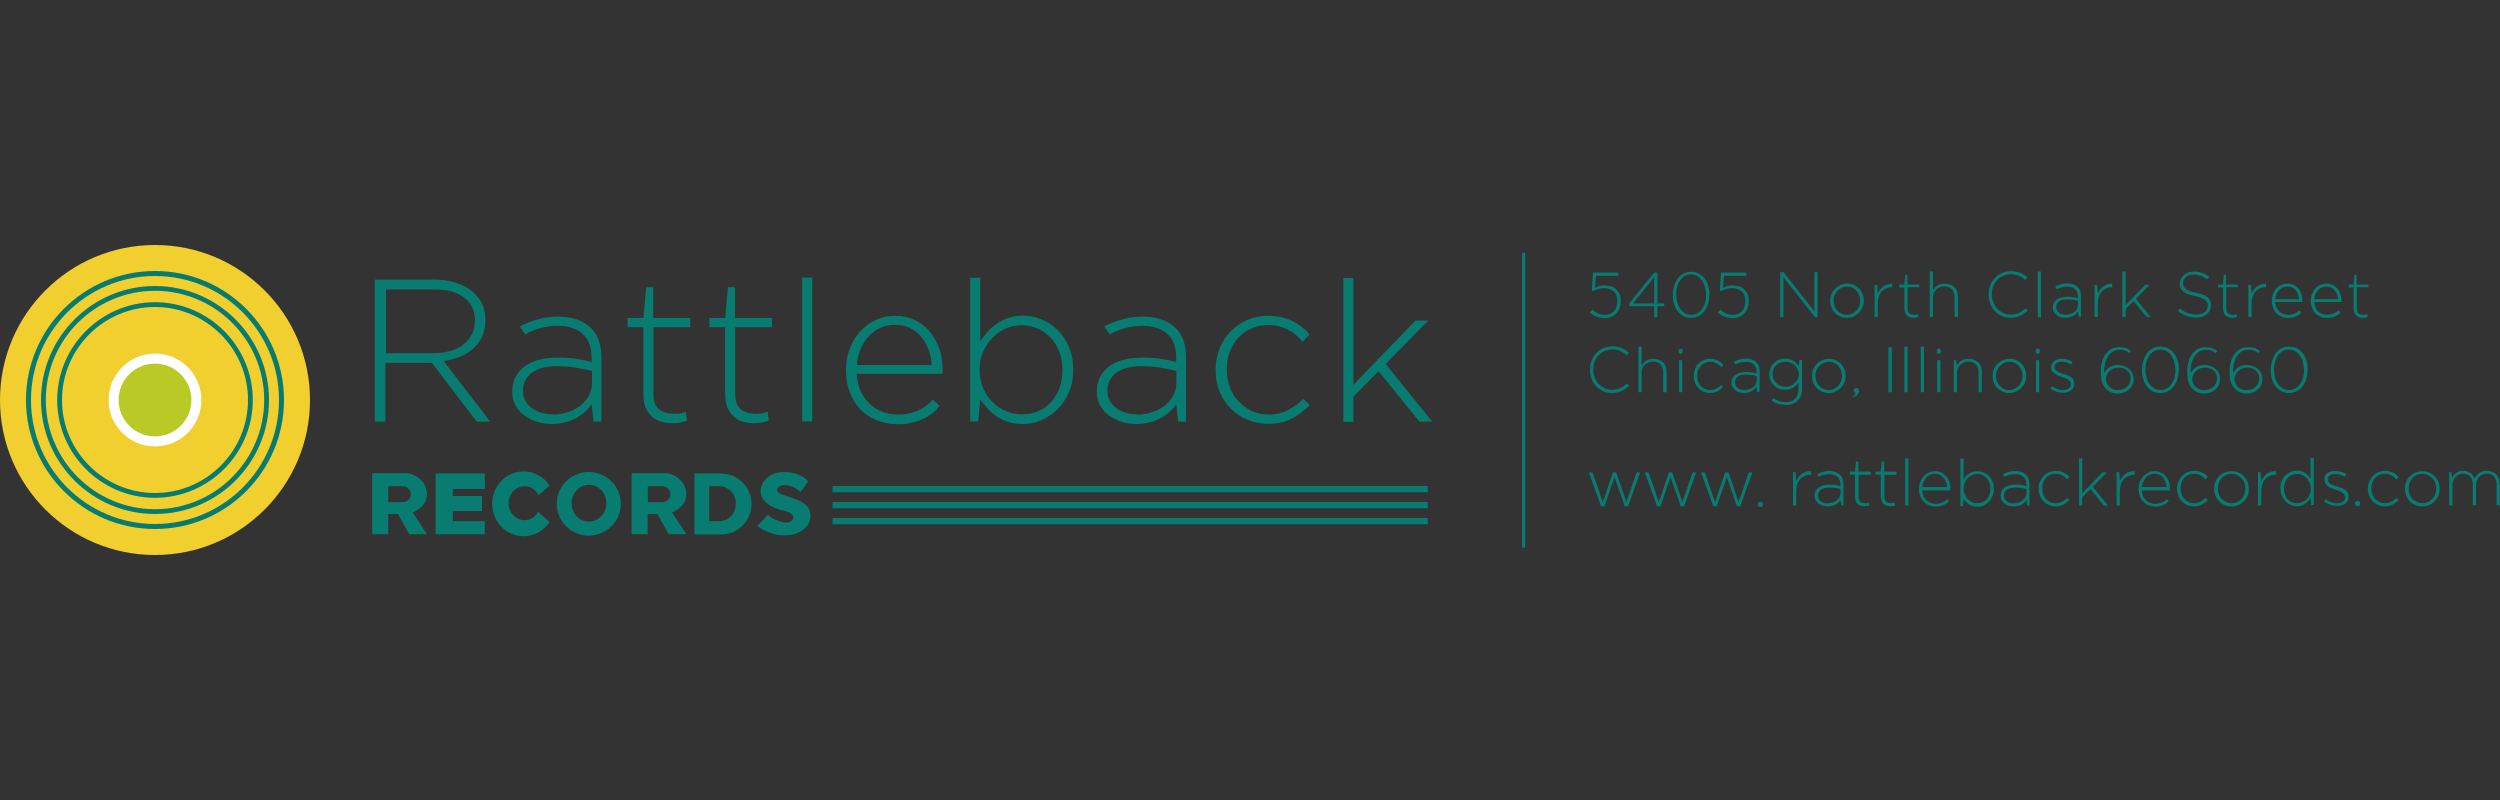 <?xml version="1.0" encoding="UTF-8"?>
<svg id="Layer_2" xmlns="http://www.w3.org/2000/svg" version="1.1" viewBox="0 0 125 40">
  <rect x="0" y="0" width="125" height="40" fill="#333333" stroke="none"/>
  <!-- Generator: Adobe Illustrator 29.0.1, SVG Export Plug-In . SVG Version: 2.1.0 Build 192)  -->
  <defs>
    <style>
      .st0 {
        fill: #fff;
      }

      .st1 {
        fill: none;
      }

      .st2 {
        fill: #077b70;
      }

      .st3 {
        fill: #097c72;
      }

      .st4 {
        fill: #b9c926;
      }

      .st5 {
        fill: #f1cf2e;
      }
    </style>
  </defs>
  <rect class="st1" width="125" height="40"/>
  <g>
    <circle class="st5" cx="7.75" cy="20" r="7.75"/>
    <path class="st2" d="M7.75,26.45c-3.56,0-6.45-2.89-6.45-6.45s2.89-6.45,6.45-6.45,6.45,2.89,6.45,6.45-2.89,6.45-6.45,6.45ZM7.75,13.8c-3.42,0-6.2,2.78-6.2,6.2s2.78,6.2,6.2,6.2,6.2-2.78,6.2-6.2-2.78-6.2-6.2-6.2Z"/>
    <path class="st2" d="M7.75,25.7c-3.14,0-5.7-2.56-5.7-5.7s2.56-5.7,5.7-5.7,5.7,2.56,5.7,5.7-2.56,5.7-5.7,5.7ZM7.75,14.54c-3.01,0-5.46,2.45-5.46,5.46s2.45,5.46,5.46,5.46,5.46-2.45,5.46-5.46-2.45-5.46-5.46-5.46Z"/>
    <path class="st2" d="M7.75,24.89c-2.7,0-4.89-2.2-4.89-4.89s2.2-4.89,4.89-4.89,4.89,2.2,4.89,4.89-2.2,4.89-4.89,4.89ZM7.75,15.35c-2.56,0-4.65,2.09-4.65,4.65s2.09,4.65,4.65,4.65,4.65-2.09,4.65-4.65-2.09-4.65-4.65-4.65Z"/>
    <circle class="st0" cx="7.75" cy="20" r="2.32"/>
    <circle class="st4" cx="7.75" cy="20" r="1.82"/>
    <rect class="st3" x="41.63" y="24.3" width="29.76" height=".31"/>
    <rect class="st3" x="41.63" y="25.1" width="29.76" height=".31"/>
    <rect class="st3" x="41.63" y="25.9" width="29.76" height=".31"/>
    <path class="st3" d="M21.35,24.72c0-.64-.6-1.06-1.06-1.06h-1.68v3.05h.8v-1.01h.49l.56,1.01h.89l-.72-1.09s.72-.26.72-.9ZM20.14,25.11h-.73v-.8h.73c.22,0,.4.18.4.4s-.18.4-.4.4Z"/>
    <path class="st3" d="M34.32,24.72c0-.64-.6-1.06-1.06-1.06h-1.68v3.05h.8v-1.01h.49l.56,1.01h.89l-.72-1.09s.72-.26.72-.9ZM33.12,25.11h-.73v-.8h.73c.22,0,.4.18.4.4s-.18.4-.4.4Z"/>
    <polygon class="st3" points="24.24 24.45 24.24 23.67 21.78 23.67 21.78 26.71 24.24 26.71 24.24 26.06 22.64 26.06 22.64 25.55 24.1 25.55 24.1 24.8 22.64 24.8 22.64 24.45 24.24 24.45"/>
    <path class="st3" d="M26.92,25.58c-.14.26-.4.43-.69.43-.44,0-.8-.38-.8-.85s.36-.85.8-.85c.3,0,.57.18.7.45l.55-.48c-.28-.43-.76-.71-1.3-.71-.87,0-1.57.72-1.57,1.62s.7,1.62,1.57,1.62c.54,0,1.02-.28,1.3-.71l-.56-.5Z"/>
    <path class="st3" d="M29.44,23.6c-.89,0-1.6.71-1.6,1.59s.72,1.59,1.6,1.59,1.6-.71,1.6-1.59-.72-1.59-1.6-1.59ZM29.45,26.08c-.48,0-.87-.41-.87-.92s.39-.92.87-.92.87.41.87.92-.39.92-.87.92Z"/>
    <path class="st3" d="M36.06,23.67h-1.34v3.05h1.34c.84,0,1.52-.68,1.52-1.52s-.68-1.52-1.52-1.52ZM36.79,25.22c0,.46-.37.84-.84.84h-.49v-1.75h.49c.46,0,.84.37.84.84v.07Z"/>
    <path class="st3" d="M40.02,24.61l.39-.54s-.35-.47-1.21-.47c-.74,0-1.18.5-1.17.97s.47.82,1.2.98.42.65,0,.57c-.4-.08-.59-.16-.84-.38l-.52.56s.57.47,1.35.47c.64,0,1.36-.33,1.3-1.07-.07-.87-1.66-.82-1.66-1.19,0-.31.63-.4,1.17.09Z"/>
    <rect class="st3" x="76.1" y="12.64" width=".16" height="14.74"/>
    <g>
      <path class="st3" d="M90.56,23.74h-.08c-.1,0-.19.03-.27.07-.08.04-.15.09-.21.16-.06.07-.11.15-.14.26-.03.1-.05.22-.05.35v.69h-.16v-1.66h.13l.03.45c.07-.16.17-.29.29-.37.12-.09.25-.13.38-.13h.08v.18Z"/>
      <path class="st3" d="M92.06,25.28l-.03-.28s-.06.08-.1.12-.09.07-.14.1c-.05.03-.11.05-.18.07-.07.02-.14.03-.22.03s-.16-.01-.24-.03c-.08-.02-.15-.06-.21-.1s-.11-.1-.15-.17c-.04-.07-.06-.14-.06-.23h0c0-.1.02-.17.05-.24.04-.07.09-.13.15-.17s.14-.08.23-.11c.09-.02.19-.04.3-.04.12,0,.22,0,.31.02.09.01.17.03.25.05v-.07c0-.17-.05-.3-.15-.39s-.23-.13-.41-.13c-.09,0-.18.01-.27.03-.09.02-.17.06-.25.1l-.09-.13c.1-.05.2-.09.3-.12s.21-.04.32-.04c.21,0,.39.06.51.17.13.11.19.28.19.5v1.05h-.13ZM91.39,25.16c.09,0,.17-.01.25-.04.08-.03.15-.06.2-.11.06-.05.1-.1.14-.16.03-.06.05-.13.05-.21v-.19c-.07-.02-.15-.03-.25-.05-.1-.02-.2-.02-.33-.02-.18,0-.32.04-.41.11-.1.07-.14.17-.14.29h0c0,.07.01.12.04.17.03.05.06.09.11.12.05.03.1.06.16.08.06.02.12.03.19.03Z"/>
      <path class="st3" d="M93.54,23.74h-.61v1.09c0,.12.03.21.09.26s.14.07.24.07c.06,0,.1,0,.13-.01.03,0,.05-.02.06-.02l.02.14s-.07.02-.11.03c-.04,0-.08.01-.13.01-.07,0-.13,0-.19-.03-.06-.02-.11-.05-.15-.08-.04-.04-.08-.09-.1-.15-.02-.06-.04-.13-.04-.21v-1.11h-.26v-.15h.26l.05-.5h.12v.5h.61v.15Z"/>
      <path class="st3" d="M94.83,23.74h-.61v1.09c0,.12.03.21.09.26s.14.07.24.07c.06,0,.1,0,.13-.01.03,0,.05-.02.06-.02l.02.14s-.07.02-.11.03c-.04,0-.08.01-.13.01-.07,0-.13,0-.19-.03-.06-.02-.11-.05-.15-.08-.04-.04-.08-.09-.1-.15-.02-.06-.04-.13-.04-.21v-1.11h-.26v-.15h.26l.05-.5h.12v.5h.61v.15Z"/>
      <path class="st3" d="M95.42,22.92v2.35h-.16v-2.35h.16Z"/>
      <path class="st3" d="M97.44,25.08c-.08.08-.18.14-.3.19-.12.04-.23.06-.35.06-.13,0-.25-.03-.35-.07-.1-.04-.19-.11-.26-.18-.07-.08-.13-.17-.17-.28-.04-.11-.06-.23-.06-.35h0c0-.13.02-.25.06-.35.04-.11.1-.2.17-.28.07-.08.16-.14.25-.19s.2-.07.32-.07.23.02.32.07.18.11.24.19c.07.08.12.17.16.28.04.11.05.22.05.34v.08h-1.41c.01.2.08.36.2.48.12.12.28.19.48.19.1,0,.2-.02.29-.05.09-.04.18-.09.25-.16l.02-.02h0s.11.09.11.09c0,0,0,.01-.02.02,0,0-.02.02-.03.03ZM97.35,24.35c0-.09-.02-.17-.05-.25s-.07-.15-.12-.21c-.05-.06-.11-.11-.18-.15-.07-.04-.16-.05-.26-.05-.08,0-.16.02-.24.05-.07.03-.14.08-.19.14-.05.06-.1.13-.13.21-.04.08-.06.17-.06.26h1.23Z"/>
      <path class="st3" d="M98.02,25.28v-2.35h.16v1.04c.04-.06.08-.11.12-.16s.1-.1.15-.13c.06-.04.12-.07.19-.09.07-.02.15-.03.23-.03.1,0,.2.02.3.06s.19.1.26.17c.08.08.14.17.19.28.05.11.07.23.07.37h0c0,.14-.02.27-.07.38-.05.11-.11.2-.19.28-.08.08-.17.13-.26.18s-.2.06-.3.06c-.08,0-.16-.01-.23-.03-.07-.02-.13-.05-.19-.09s-.11-.08-.15-.13c-.05-.05-.09-.1-.12-.15l-.03.36h-.13ZM98.86,25.16c.09,0,.18-.02.26-.05.08-.03.15-.08.21-.14.06-.06.11-.14.14-.23.03-.09.05-.19.05-.3h0c0-.12-.02-.22-.05-.31-.04-.09-.08-.17-.14-.23-.06-.06-.13-.11-.21-.15-.08-.03-.17-.05-.25-.05s-.17.02-.26.05-.16.09-.22.15-.12.14-.15.23-.06.19-.06.3h0c0,.11.02.21.06.3s.09.17.15.23.14.11.22.15c.08.04.17.05.26.05Z"/>
      <path class="st3" d="M101.36,25.28l-.03-.28s-.06.08-.1.12-.09.07-.14.1c-.05.03-.11.05-.18.07-.07.02-.14.03-.22.03s-.16-.01-.24-.03c-.08-.02-.15-.06-.21-.1s-.11-.1-.15-.17c-.04-.07-.06-.14-.06-.23h0c0-.1.02-.17.05-.24.04-.07.09-.13.15-.17s.14-.08.23-.11c.09-.02.19-.04.3-.04.12,0,.22,0,.31.02.09.01.17.03.25.05v-.07c0-.17-.05-.3-.15-.39s-.23-.13-.41-.13c-.09,0-.18.01-.27.03-.09.02-.17.06-.25.1l-.09-.13c.1-.05.2-.09.3-.12s.21-.04.32-.04c.21,0,.39.06.51.17.13.11.19.28.19.5v1.05h-.13ZM100.69,25.16c.09,0,.17-.01.25-.04.08-.03.15-.06.2-.11.06-.05.1-.1.14-.16.03-.06.05-.13.05-.21v-.19c-.07-.02-.15-.03-.25-.05-.1-.02-.2-.02-.33-.02-.18,0-.32.04-.41.11-.1.07-.14.17-.14.29h0c0,.07.01.12.04.17.03.05.06.09.11.12.05.03.1.06.16.08.06.02.12.03.19.03Z"/>
      <path class="st3" d="M103.46,25.01c-.08.09-.18.16-.29.22-.11.06-.24.09-.38.09-.12,0-.23-.02-.34-.07-.1-.04-.2-.11-.27-.18-.08-.08-.14-.17-.18-.28-.04-.11-.07-.23-.07-.35h0c0-.13.02-.25.07-.36s.11-.2.18-.28c.08-.08.17-.14.27-.19.11-.04.22-.07.34-.07.15,0,.28.03.4.09.12.06.21.13.28.22l-.12.12c-.06-.08-.14-.15-.24-.2-.1-.05-.21-.08-.32-.08-.1,0-.18.02-.27.05-.08.03-.16.08-.22.15-.06.06-.11.14-.14.23s-.05.19-.05.3h0c0,.12.02.22.05.31.04.09.09.17.15.23.06.06.14.11.22.15.08.04.17.05.27.05.11,0,.21-.03.31-.08s.18-.11.25-.18l.11.1Z"/>
      <path class="st3" d="M105.34,23.62l-.7.72.76.94h-.21l-.67-.83-.41.41v.41h-.16v-2.35h.16v1.75l1.01-1.05h.21Z"/>
      <path class="st3" d="M106.74,23.74h-.08c-.1,0-.19.03-.27.07-.08.04-.15.09-.21.16-.06.07-.11.15-.14.26-.03.1-.05.22-.05.35v.69h-.16v-1.66h.13l.03.45c.07-.16.17-.29.29-.37.12-.09.25-.13.38-.13h.08v.18Z"/>
      <path class="st3" d="M108.42,25.08c-.08.08-.18.14-.3.19-.12.04-.23.06-.35.06-.13,0-.25-.03-.35-.07-.1-.04-.19-.11-.26-.18-.07-.08-.13-.17-.17-.28-.04-.11-.06-.23-.06-.35h0c0-.13.02-.25.06-.35.04-.11.1-.2.17-.28.07-.08.16-.14.25-.19s.2-.07.32-.07.23.02.32.07.18.11.24.19c.07.08.12.17.16.28.04.11.05.22.05.34v.08h-1.41c.01.2.08.36.2.48.12.12.28.19.48.19.1,0,.2-.02.29-.05.09-.04.18-.09.25-.16l.02-.02h0s.11.09.11.09c0,0,0,.01-.02.02,0,0-.02.02-.03.03ZM108.33,24.35c0-.09-.02-.17-.05-.25s-.07-.15-.12-.21c-.05-.06-.11-.11-.18-.15-.07-.04-.16-.05-.26-.05-.08,0-.16.02-.24.05-.07.03-.14.08-.19.14-.05.06-.1.13-.13.21-.04.08-.06.17-.06.26h1.23Z"/>
      <path class="st3" d="M110.38,25.01c-.08.09-.18.16-.29.22-.11.06-.24.09-.38.09-.12,0-.23-.02-.34-.07-.1-.04-.2-.11-.27-.18-.08-.08-.14-.17-.18-.28-.04-.11-.07-.23-.07-.35h0c0-.13.02-.25.07-.36s.11-.2.18-.28c.08-.08.17-.14.27-.19.11-.04.22-.07.34-.07.15,0,.28.03.4.09.12.06.21.13.28.22l-.12.12c-.06-.08-.14-.15-.24-.2-.1-.05-.21-.08-.32-.08-.1,0-.18.02-.27.05-.08.03-.16.08-.22.15-.06.06-.11.14-.14.23s-.05.19-.05.3h0c0,.12.02.22.05.31.04.09.09.17.15.23.06.06.14.11.22.15.08.04.17.05.27.05.11,0,.21-.03.31-.08s.18-.11.25-.18l.11.1Z"/>
      <path class="st3" d="M111.57,25.32c-.13,0-.24-.02-.35-.07-.11-.05-.2-.11-.27-.19-.08-.08-.14-.17-.18-.28-.04-.11-.06-.22-.06-.34h0c0-.13.02-.24.06-.34.04-.11.1-.2.18-.28.08-.08.17-.15.28-.19s.22-.07.35-.07.24.02.35.07.2.11.27.19c.08.08.14.17.18.28.04.11.06.22.06.34h0c0,.13-.02.24-.06.34-.04.11-.1.2-.18.28s-.17.15-.28.19c-.11.05-.22.07-.35.07ZM111.58,25.16c.1,0,.19-.02.28-.06s.16-.09.22-.16c.06-.07.11-.14.14-.23.03-.09.05-.18.05-.28h0c0-.11-.02-.2-.05-.29s-.08-.17-.15-.23c-.06-.07-.14-.12-.22-.16-.09-.04-.18-.06-.27-.06s-.19.02-.28.06c-.09.04-.16.09-.22.16-.06.07-.11.14-.14.23-.03.09-.05.18-.05.28h0c0,.11.02.2.05.29s.08.17.15.23c.06.07.14.12.22.16.09.04.18.06.27.06Z"/>
      <path class="st3" d="M113.81,23.74h-.08c-.1,0-.19.03-.27.07-.08.04-.15.09-.21.16-.06.07-.11.15-.14.26-.03.1-.05.22-.05.35v.69h-.16v-1.66h.13l.03.45c.07-.16.17-.29.29-.37.12-.09.25-.13.38-.13h.08v.18Z"/>
      <path class="st3" d="M115.53,24.91c-.04.05-.08.1-.12.15-.05.05-.1.09-.15.13-.06.04-.12.07-.19.09-.07.02-.15.03-.23.03-.1,0-.2-.02-.3-.06s-.19-.1-.26-.18c-.08-.08-.14-.17-.19-.28-.05-.11-.07-.23-.07-.37h0c0-.14.02-.27.07-.38s.11-.2.19-.28c.08-.08.17-.13.26-.17s.2-.06.3-.06c.08,0,.16.01.23.03.07.02.13.05.19.09.06.04.11.08.15.13s.09.1.12.16v-1.04h.16v2.35h-.13l-.03-.36ZM114.85,25.16c.09,0,.17-.02.26-.05.08-.04.16-.08.22-.15.06-.06.12-.14.15-.23.04-.09.06-.19.06-.3h0c0-.12-.02-.21-.06-.3-.04-.09-.09-.16-.15-.23-.06-.06-.14-.11-.22-.15-.08-.04-.17-.05-.26-.05s-.17.02-.25.05c-.08.03-.15.08-.21.15-.06.06-.11.14-.14.23s-.05.19-.05.3h0c0,.12.02.22.05.31.03.09.08.17.14.23.06.06.13.11.21.14.08.03.17.05.26.05Z"/>
      <path class="st3" d="M116.29,24.97c.18.13.37.19.56.19.11,0,.21-.02.29-.07.08-.05.12-.12.12-.22,0-.08-.03-.14-.08-.19s-.11-.09-.19-.12c-.08-.03-.16-.06-.25-.09-.09-.03-.17-.06-.25-.1-.08-.04-.14-.09-.19-.15s-.08-.14-.08-.24c0-.14.05-.24.15-.32s.24-.11.4-.11c.09,0,.19.01.28.04.1.03.18.06.27.11l-.08.14c-.07-.04-.15-.08-.23-.1-.08-.02-.16-.04-.24-.04-.12,0-.21.02-.28.07-.07.05-.1.11-.1.19s.03.15.08.19c.05.05.11.08.19.11.08.03.16.06.25.08.09.02.17.06.25.09.08.04.14.09.19.15.05.06.08.14.08.25,0,.08-.02.14-.04.2s-.07.11-.12.14c-.05.04-.11.07-.19.09s-.15.03-.23.03c-.12,0-.23-.02-.35-.06-.12-.04-.22-.09-.31-.16l.1-.13Z"/>
      <path class="st3" d="M117.88,25.31s-.07-.01-.1-.04c-.02-.03-.03-.06-.03-.09s.01-.06.03-.09c.02-.03.05-.04.1-.04.04,0,.08.01.1.04.02.03.03.06.03.09s-.01.06-.03.09c-.02.03-.05.04-.1.04Z"/>
      <path class="st3" d="M119.92,25.01c-.08.09-.18.16-.29.22-.11.06-.24.09-.38.09-.12,0-.23-.02-.34-.07-.1-.04-.2-.11-.27-.18-.08-.08-.14-.17-.18-.28-.04-.11-.07-.23-.07-.35h0c0-.13.02-.25.07-.36s.11-.2.18-.28c.08-.08.17-.14.27-.19.11-.04.22-.07.34-.07.15,0,.28.03.4.09.12.06.21.13.28.22l-.12.12c-.06-.08-.14-.15-.24-.2-.1-.05-.21-.08-.32-.08-.1,0-.18.02-.27.05-.08.03-.16.08-.22.15-.06.06-.11.14-.14.23s-.05.19-.05.3h0c0,.12.02.22.05.31.04.09.09.17.15.23.06.06.14.11.22.15.08.04.17.05.27.05.11,0,.21-.03.31-.08s.18-.11.25-.18l.11.1Z"/>
      <path class="st3" d="M121.11,25.32c-.13,0-.24-.02-.35-.07-.11-.05-.2-.11-.27-.19-.08-.08-.14-.17-.18-.28-.04-.11-.06-.22-.06-.34h0c0-.13.02-.24.06-.34.04-.11.1-.2.18-.28.08-.08.17-.15.28-.19s.22-.07.35-.07.24.02.35.07.2.11.27.19c.08.08.14.17.18.28.04.11.06.22.06.34h0c0,.13-.02.24-.06.34-.04.11-.1.2-.18.28s-.17.15-.28.19c-.11.05-.22.07-.35.07ZM121.12,25.16c.1,0,.19-.02.28-.06s.16-.09.22-.16c.06-.07.11-.14.14-.23.03-.09.05-.18.05-.28h0c0-.11-.02-.2-.05-.29s-.08-.17-.15-.23c-.06-.07-.14-.12-.22-.16-.09-.04-.18-.06-.27-.06s-.19.02-.28.06c-.09.04-.16.09-.22.16-.06.07-.11.14-.14.23-.03.09-.05.18-.05.28h0c0,.11.02.2.05.29s.08.17.15.23c.06.07.14.12.22.16.09.04.18.06.27.06Z"/>
      <path class="st3" d="M122.57,23.62l.03.27s.06-.09.09-.13c.03-.04.07-.08.12-.11.05-.03.1-.06.15-.08.06-.02.12-.03.2-.03s.14,0,.2.03c.06.02.11.05.16.08.05.03.09.07.12.12.04.04.06.09.09.14.03-.05.06-.09.1-.14.04-.04.08-.08.13-.12.05-.03.11-.06.17-.08.06-.02.13-.03.21-.03.1,0,.19.02.27.05.08.03.15.08.21.14.06.06.1.13.13.22s.04.18.04.29v1.02h-.16v-1c0-.18-.04-.33-.13-.43-.09-.1-.21-.15-.37-.15-.07,0-.14.01-.2.04-.07.03-.12.07-.17.12s-.09.11-.12.19c-.03.07-.04.16-.04.25v.98h-.16v-1.01c0-.18-.04-.32-.13-.42-.09-.1-.21-.15-.36-.15-.08,0-.15.02-.21.05-.07.03-.12.07-.17.13-.05.06-.09.12-.11.19-.03.07-.04.15-.04.24v.98h-.16v-1.66h.13Z"/>
    </g>
    <g>
      <path class="st3" d="M81.24,25.32l-.51-1.47-.51,1.47h-.16l-.62-1.7h.19l.51,1.49.51-1.49h.16l.51,1.49.51-1.49h.18l-.61,1.7h-.16Z"/>
      <path class="st3" d="M84.04,25.32l-.51-1.47-.51,1.47h-.16l-.62-1.7h.19l.51,1.49.51-1.49h.16l.51,1.49.51-1.49h.18l-.61,1.7h-.16Z"/>
      <path class="st3" d="M86.85,25.32l-.51-1.47-.51,1.47h-.16l-.62-1.7h.19l.51,1.49.51-1.49h.16l.51,1.49.51-1.49h.18l-.61,1.7h-.16Z"/>
      <path class="st3" d="M88.02,25.35s-.08-.01-.1-.04c-.02-.03-.03-.06-.03-.09s.01-.06.03-.09c.02-.03.06-.04.1-.04s.08.01.1.04c.02.03.03.06.03.09s-.01.06-.03.09c-.02.03-.05.04-.1.04Z"/>
    </g>
    <g>
      <path class="st3" d="M79.61,15.48c.1.09.2.15.3.2s.21.06.33.06c.09,0,.17-.01.25-.04.08-.03.14-.07.2-.13s.1-.13.13-.22.05-.19.05-.3h0c0-.11-.02-.2-.05-.28-.03-.08-.08-.15-.14-.2-.06-.05-.13-.09-.2-.12-.08-.03-.16-.04-.26-.04-.07,0-.14,0-.2.02-.06.01-.11.02-.16.04-.05.01-.08.03-.11.04-.03.01-.05.02-.06.03h-.1l.06-.91h1.27v.16h-1.12l-.05.6c.07-.04.15-.07.22-.09.08-.02.17-.03.27-.03.11,0,.22.02.32.05.1.03.18.08.25.15.07.07.13.15.17.24.04.1.06.21.06.33h0c0,.14-.02.26-.06.37-.04.11-.1.19-.17.27-.07.07-.16.13-.26.17-.1.04-.21.06-.32.06-.14,0-.28-.03-.41-.08-.13-.05-.24-.12-.33-.21l.11-.12Z"/>
      <path class="st3" d="M81.47,15.16l1.24-1.53h.16v1.54h.34v.14h-.34v.55h-.16v-.55h-1.24v-.15ZM82.71,15.17v-1.32l-1.06,1.32h1.06Z"/>
      <path class="st3" d="M84.55,15.89c-.16,0-.29-.03-.4-.1s-.21-.15-.29-.26-.13-.23-.17-.37c-.04-.14-.06-.28-.05-.42,0-.14.02-.29.06-.42.04-.14.1-.26.17-.37.08-.11.17-.2.29-.26.11-.07.25-.1.4-.1s.29.03.4.1.21.15.29.26c.08.11.13.23.17.37.04.14.06.28.05.42s-.02.29-.06.42c-.04.14-.1.26-.17.37-.08.11-.17.2-.29.26-.11.07-.25.1-.4.1ZM84.56,15.74c.13,0,.23-.03.33-.09s.17-.13.23-.23c.06-.09.11-.2.14-.32.03-.12.05-.24.04-.37,0-.13-.02-.25-.05-.37-.03-.12-.08-.23-.14-.32-.06-.09-.14-.17-.23-.23-.09-.06-.2-.09-.33-.09s-.23.03-.33.09c-.09.06-.17.13-.23.23-.06.09-.11.2-.14.32-.03.12-.04.24-.04.37s.02.25.05.37.08.23.14.32c.06.09.14.17.23.23s.2.09.33.09Z"/>
      <path class="st3" d="M86.01,15.48c.1.09.2.15.3.2s.21.06.33.06c.09,0,.17-.01.25-.04.08-.03.14-.07.2-.13s.1-.13.13-.22.05-.19.05-.3h0c0-.11-.02-.2-.05-.28-.03-.08-.08-.15-.14-.2-.06-.05-.13-.09-.2-.12-.08-.03-.16-.04-.26-.04-.07,0-.14,0-.2.02-.06.01-.11.02-.16.04-.05.01-.08.03-.11.04-.03.01-.05.02-.06.03h-.1l.06-.91h1.27v.16h-1.12l-.05.6c.07-.04.15-.07.22-.09.08-.02.17-.03.27-.03.11,0,.22.02.32.05.1.03.18.08.25.15.07.07.13.15.17.24.04.1.06.21.06.33h0c0,.14-.02.26-.06.37-.04.11-.1.19-.17.27-.07.07-.16.13-.26.17-.1.04-.21.06-.32.06-.14,0-.28-.03-.41-.08-.13-.05-.24-.12-.33-.21l.11-.12Z"/>
    </g>
    <g>
      <path class="st3" d="M89.18,13.61l1.54,1.96v-1.96h.16v2.25h-.13l-1.58-2v2h-.16v-2.25h.16Z"/>
      <path class="st3" d="M92.34,15.89c-.12,0-.23-.02-.34-.07-.1-.05-.19-.11-.26-.18-.07-.08-.13-.17-.17-.27s-.06-.21-.06-.33h0c0-.12.02-.23.06-.33s.1-.19.18-.27c.08-.08.17-.14.27-.19.1-.05.22-.07.34-.07s.23.02.34.07c.1.05.19.11.26.18.07.08.13.17.17.27s.06.21.06.33h0c0,.12-.02.23-.06.33s-.1.19-.18.27-.17.14-.27.19c-.1.05-.22.07-.34.07ZM92.34,15.74c.1,0,.19-.02.27-.06.08-.04.15-.09.21-.15.06-.06.1-.14.14-.22.03-.09.05-.18.05-.27h0c0-.1-.02-.2-.05-.28-.03-.09-.08-.16-.14-.23-.06-.06-.13-.11-.21-.15-.08-.04-.17-.05-.26-.05s-.19.02-.27.06c-.08.04-.15.09-.21.15-.06.06-.1.14-.14.22s-.05.18-.05.27h0c0,.1.02.2.05.28.03.09.08.16.14.23.06.06.13.11.22.15.08.04.17.05.26.05Z"/>
      <path class="st3" d="M94.61,14.36h-.07c-.09,0-.18.03-.26.07-.08.04-.15.09-.21.16-.06.07-.1.15-.13.25-.03.1-.05.21-.05.34v.67h-.16v-1.6h.13l.03.43c.07-.16.16-.28.28-.36.12-.08.24-.13.37-.13h.07v.17Z"/>
      <path class="st3" d="M95.97,14.36h-.59v1.06c0,.12.03.2.09.25.06.05.14.07.24.07.06,0,.1,0,.13-.01.03,0,.05-.01.06-.02l.02.14s-.07.02-.1.03c-.04,0-.08.01-.13.01-.06,0-.12,0-.18-.03-.06-.02-.1-.04-.15-.08s-.07-.08-.1-.14c-.02-.06-.04-.12-.04-.2v-1.07h-.25v-.14h.25l.04-.49h.11v.49h.59v.14Z"/>
      <path class="st3" d="M97.73,15.85v-.97c0-.17-.04-.3-.13-.41-.09-.1-.22-.15-.39-.15-.08,0-.15.01-.22.04-.07.03-.13.07-.18.12s-.09.11-.12.18c-.03.07-.04.15-.04.24v.95h-.16v-2.28h.16v.95c.06-.1.13-.18.22-.24.09-.07.22-.1.37-.1.1,0,.19.02.28.05.08.03.15.08.21.14s.1.13.13.21c.03.08.04.17.04.27v1h-.16Z"/>
      <path class="st3" d="M101.38,15.54c-.11.1-.24.19-.37.25s-.29.1-.48.1c-.16,0-.31-.03-.44-.09s-.25-.14-.35-.25c-.1-.1-.18-.23-.23-.37s-.08-.29-.08-.45h0c0-.16.03-.31.08-.46.06-.14.13-.26.23-.37.1-.11.22-.19.35-.25.14-.06.29-.09.45-.09.09,0,.18,0,.26.02.08.02.15.04.21.06.07.03.13.06.19.1s.12.08.17.13l-.11.13c-.09-.09-.2-.16-.31-.21-.11-.05-.25-.08-.41-.08-.13,0-.26.03-.38.08-.12.05-.22.12-.3.21-.08.09-.15.2-.2.32s-.07.25-.07.39h0c0,.15.02.28.07.4.05.12.12.23.2.32.08.09.18.16.3.22.12.05.24.08.38.08.15,0,.29-.03.4-.08.11-.05.22-.13.33-.23l.11.11Z"/>
      <path class="st3" d="M102.05,13.58v2.28h-.16v-2.28h.16Z"/>
      <path class="st3" d="M103.93,15.85l-.03-.27s-.06.08-.1.11c-.04.04-.08.07-.14.1-.05.03-.11.05-.17.07s-.14.03-.21.03-.15-.01-.23-.03c-.07-.02-.14-.05-.2-.1s-.11-.1-.15-.16-.06-.14-.06-.22h0c0-.09.02-.17.05-.23.04-.07.08-.12.15-.17s.14-.08.23-.1.19-.04.29-.04c.12,0,.22,0,.3.02.08.01.16.03.24.05v-.07c0-.17-.05-.29-.14-.38s-.23-.13-.4-.13c-.09,0-.18.01-.26.03-.09.02-.17.06-.25.1l-.09-.13c.1-.05.19-.09.29-.12s.2-.04.31-.04c.21,0,.37.05.5.16s.19.27.19.48v1.02h-.12ZM103.28,15.74c.08,0,.16-.01.24-.04.07-.02.14-.06.2-.1.06-.04.1-.1.13-.16.03-.06.05-.13.05-.21v-.19c-.07-.02-.15-.03-.24-.05-.09-.02-.2-.02-.31-.02-.17,0-.31.03-.4.1-.09.07-.14.16-.14.28h0c0,.07.01.12.04.17.03.05.06.09.1.12.04.03.09.06.15.07.06.02.12.03.18.03Z"/>
      <path class="st3" d="M105.61,14.36h-.07c-.09,0-.18.03-.26.07-.08.04-.15.09-.21.16-.06.07-.1.15-.13.25-.03.1-.05.21-.05.34v.67h-.16v-1.6h.13l.03.43c.07-.16.16-.28.28-.36.12-.08.24-.13.37-.13h.07v.17Z"/>
      <path class="st3" d="M107.47,14.25l-.68.69.74.91h-.2l-.65-.8-.4.4v.4h-.16v-2.28h.16v1.69l.98-1.02h.21Z"/>
      <path class="st3" d="M110.35,13.96c-.1-.07-.2-.13-.31-.17-.11-.04-.22-.06-.34-.06-.08,0-.16.01-.23.03-.07.02-.13.05-.17.09s-.09.08-.11.13-.04.11-.04.16h0c0,.09.02.17.06.22s.09.1.16.14c.07.04.14.07.22.09.08.02.17.04.26.06.09.02.17.05.26.07.08.03.16.06.22.11.07.04.12.1.16.17.04.07.06.16.06.26h0c0,.1-.02.18-.06.26-.04.08-.09.14-.15.19-.07.05-.14.1-.23.13-.09.03-.19.04-.3.04-.17,0-.33-.03-.49-.09s-.3-.14-.43-.24l.11-.13c.11.1.24.18.38.23.14.05.28.08.44.08.08,0,.16-.01.23-.03.07-.02.13-.05.18-.09.05-.04.09-.09.12-.14.03-.05.04-.11.04-.18h0c0-.09-.02-.17-.06-.22-.04-.05-.09-.1-.16-.13-.07-.04-.14-.06-.22-.09-.08-.02-.17-.04-.26-.06-.09-.02-.17-.04-.26-.07-.08-.03-.16-.06-.22-.11s-.12-.1-.16-.17c-.04-.07-.06-.16-.06-.26h0c0-.09.02-.17.05-.24.04-.07.09-.13.15-.19.06-.05.14-.1.23-.13s.18-.04.29-.04c.15,0,.29.02.41.07.12.05.23.11.34.18l-.1.13Z"/>
      <path class="st3" d="M111.9,14.36h-.59v1.06c0,.12.03.2.09.25.06.05.14.07.24.07.06,0,.1,0,.13-.01.03,0,.05-.01.06-.02l.02.14s-.07.02-.1.03c-.04,0-.08.01-.13.01-.06,0-.12,0-.18-.03-.06-.02-.1-.04-.15-.08s-.07-.08-.1-.14c-.02-.06-.04-.12-.04-.2v-1.07h-.25v-.14h.25l.04-.49h.11v.49h.59v.14Z"/>
      <path class="st3" d="M113.3,14.36h-.07c-.09,0-.18.03-.26.07-.08.04-.15.09-.21.16-.06.07-.1.15-.13.25-.03.1-.05.21-.05.34v.67h-.16v-1.6h.13l.03.43c.07-.16.16-.28.28-.36.12-.08.24-.13.37-.13h.07v.17Z"/>
      <path class="st3" d="M115.04,15.66c-.08.08-.17.14-.29.18-.11.04-.23.06-.34.06-.13,0-.24-.02-.34-.07s-.19-.1-.26-.18c-.07-.07-.12-.16-.16-.27-.04-.1-.06-.22-.06-.34h0c0-.13.02-.24.06-.34.04-.1.09-.19.16-.27.07-.08.15-.14.25-.18s.2-.07.31-.07.22.02.31.07c.09.04.17.1.24.18s.12.17.15.27c.04.1.05.21.05.33v.07h-1.36c.01.19.08.34.19.46.12.12.27.18.47.18.1,0,.19-.02.28-.05.09-.03.17-.09.24-.15l.02-.02h0s.11.09.11.09c0,0,0,.01-.02.02,0,0-.02.02-.03.03ZM114.95,14.96c0-.08-.02-.16-.05-.24-.03-.08-.06-.14-.11-.2-.05-.06-.11-.11-.18-.14-.07-.04-.15-.05-.25-.05-.08,0-.16.02-.23.05-.07.03-.13.08-.18.13-.05.06-.1.12-.13.2-.03.08-.05.16-.06.25h1.19Z"/>
      <path class="st3" d="M116.99,15.66c-.08.08-.17.14-.29.18-.11.04-.23.06-.34.06-.13,0-.24-.02-.34-.07s-.19-.1-.26-.18c-.07-.07-.12-.16-.16-.27-.04-.1-.06-.22-.06-.34h0c0-.13.02-.24.06-.34.04-.1.09-.19.16-.27.07-.08.15-.14.25-.18s.2-.07.31-.07.22.02.31.07c.09.04.17.1.24.18s.12.17.15.27c.04.1.05.21.05.33v.07h-1.36c.01.19.08.34.19.46.12.12.27.18.47.18.1,0,.19-.02.28-.05.09-.03.17-.09.24-.15l.02-.02h0s.11.09.11.09c0,0,0,.01-.02.02,0,0-.02.02-.03.03ZM116.9,14.96c0-.08-.02-.16-.05-.24-.03-.08-.06-.14-.11-.2-.05-.06-.11-.11-.18-.14-.07-.04-.15-.05-.25-.05-.08,0-.16.02-.23.05-.07.03-.13.08-.18.13-.05.06-.1.12-.13.2-.03.08-.05.16-.06.25h1.19Z"/>
      <path class="st3" d="M118.43,14.36h-.59v1.06c0,.12.03.2.09.25.06.05.14.07.24.07.06,0,.1,0,.13-.01.03,0,.05-.01.06-.02l.02.14s-.07.02-.1.03c-.04,0-.08.01-.13.01-.06,0-.12,0-.18-.03-.06-.02-.1-.04-.15-.08s-.07-.08-.1-.14c-.02-.06-.04-.12-.04-.2v-1.07h-.25v-.14h.25l.04-.49h.11v.49h.59v.14Z"/>
    </g>
    <g>
      <path class="st3" d="M81.45,19.3c-.11.1-.24.19-.37.25s-.29.1-.48.1c-.16,0-.31-.03-.44-.09s-.25-.14-.35-.25c-.1-.1-.18-.23-.23-.37s-.08-.29-.08-.45h0c0-.16.03-.31.08-.46.06-.14.13-.26.23-.37.1-.11.22-.19.35-.25.14-.06.29-.09.45-.09.09,0,.18,0,.26.02.08.02.15.04.21.06.07.03.13.06.19.1s.12.08.17.13l-.11.13c-.09-.09-.2-.16-.31-.21-.11-.05-.25-.08-.41-.08-.13,0-.26.03-.38.08-.12.05-.22.12-.3.21-.08.09-.15.2-.2.32s-.07.25-.07.39h0c0,.15.02.28.07.4.05.12.12.23.2.32.08.09.18.16.3.22.12.05.24.08.38.08.15,0,.29-.03.4-.08.11-.05.22-.13.33-.23l.11.11Z"/>
      <path class="st3" d="M83.16,19.61v-.97c0-.17-.04-.3-.13-.41-.09-.1-.22-.15-.39-.15-.08,0-.15.01-.22.04-.07.03-.13.07-.18.12s-.09.11-.12.18c-.03.07-.04.15-.04.24v.95h-.16v-2.28h.16v.95c.06-.1.13-.18.22-.24.09-.07.22-.1.37-.1.1,0,.19.02.28.05.08.03.15.08.21.14s.1.13.13.21c.03.08.04.17.04.27v1h-.16Z"/>
      <path class="st3" d="M84.03,17.69s-.06-.01-.08-.04-.02-.05-.02-.09,0-.06.02-.09.04-.04.08-.04.06.01.08.04.03.05.03.09,0,.06-.03.09-.04.04-.08.04ZM84.11,18.01v1.6h-.16v-1.6h.16Z"/>
      <path class="st3" d="M86.17,19.35c-.08.08-.18.15-.28.21-.11.06-.23.09-.37.09-.12,0-.23-.02-.33-.06-.1-.04-.19-.1-.26-.18-.07-.07-.13-.16-.18-.27s-.06-.22-.06-.34h0c0-.13.02-.24.06-.35.04-.1.1-.2.18-.27.07-.08.16-.14.26-.18.1-.04.21-.06.33-.06.14,0,.27.03.38.09.11.06.2.13.27.21l-.11.12c-.06-.08-.13-.14-.23-.19-.1-.05-.2-.08-.31-.08-.09,0-.18.02-.26.05-.08.03-.15.08-.21.14-.06.06-.11.14-.14.22-.03.09-.05.18-.05.29h0c0,.11.02.21.05.3.04.09.08.16.14.22.06.06.13.11.21.14.08.03.17.05.26.05.11,0,.21-.02.3-.07.09-.05.17-.11.24-.17l.11.1Z"/>
      <path class="st3" d="M87.86,19.61l-.03-.27s-.06.08-.1.11c-.04.04-.08.07-.14.1-.05.03-.11.05-.17.07s-.14.03-.21.03-.15-.01-.23-.03c-.07-.02-.14-.05-.2-.1s-.11-.1-.15-.16-.06-.14-.06-.22h0c0-.09.02-.17.05-.23.04-.07.08-.12.15-.17s.14-.08.23-.1.19-.04.29-.04c.12,0,.22,0,.3.02.08.01.16.03.24.05v-.07c0-.17-.05-.29-.14-.38s-.23-.13-.4-.13c-.09,0-.18.01-.26.03-.09.02-.17.06-.25.1l-.09-.13c.1-.05.19-.09.29-.12s.2-.04.31-.04c.21,0,.37.05.5.16s.19.27.19.48v1.02h-.12ZM87.22,19.5c.08,0,.16-.01.24-.04.07-.02.14-.06.2-.1.06-.04.1-.1.13-.16.03-.06.05-.13.05-.21v-.19c-.07-.02-.15-.03-.24-.05-.09-.02-.2-.02-.31-.02-.17,0-.31.03-.4.1-.09.07-.14.16-.14.28h0c0,.07.01.12.04.17.03.05.06.09.1.12.04.03.09.06.15.07.06.02.12.03.18.03Z"/>
      <path class="st3" d="M88.66,19.9c.19.14.4.21.63.21.1,0,.18-.02.26-.04.08-.03.15-.07.2-.13s.1-.12.13-.2c.03-.08.05-.17.05-.26v-.36c-.03.05-.07.1-.12.14-.05.04-.1.09-.15.12s-.12.06-.19.08c-.07.02-.14.03-.22.03-.1,0-.19-.02-.29-.05-.09-.04-.18-.09-.25-.16-.07-.07-.13-.15-.18-.24-.04-.09-.07-.2-.07-.32h0c0-.12.02-.23.07-.33.04-.1.1-.18.18-.25.07-.07.16-.12.25-.16s.19-.05.29-.05c.08,0,.16.01.23.03.07.02.13.05.19.08s.11.07.15.12c.04.04.08.09.12.14l.03-.3h.13v1.47c0,.12-.02.22-.06.32-.04.1-.09.18-.16.24-.07.07-.16.12-.25.16s-.21.06-.33.06c-.26,0-.5-.07-.72-.22l.09-.13ZM89.26,19.34c.09,0,.17-.01.25-.04.08-.03.15-.07.22-.13.06-.05.11-.12.15-.2s.06-.16.06-.25h0c0-.1-.02-.19-.06-.26s-.09-.14-.15-.2c-.06-.05-.14-.1-.22-.13-.08-.03-.16-.04-.25-.04s-.17.01-.24.04c-.08.03-.14.07-.2.12-.06.05-.1.12-.14.19-.03.08-.05.16-.05.26h0c0,.1.02.18.05.26s.08.14.14.2c.06.05.13.1.2.13.08.03.16.05.24.05Z"/>
      <path class="st3" d="M91.43,19.65c-.12,0-.23-.02-.34-.07-.1-.05-.19-.11-.26-.18-.07-.08-.13-.17-.17-.27s-.06-.21-.06-.33h0c0-.12.02-.23.06-.33s.1-.19.18-.27c.08-.08.17-.14.27-.19.1-.05.22-.07.34-.07s.23.02.34.07c.1.05.19.11.26.18.07.08.13.17.17.27s.06.21.06.33h0c0,.12-.02.23-.06.33s-.1.19-.18.27-.17.14-.27.19c-.1.05-.22.07-.34.07ZM91.43,19.5c.1,0,.19-.02.27-.06.08-.04.15-.09.21-.15.06-.06.1-.14.14-.22.03-.09.05-.18.05-.27h0c0-.1-.02-.2-.05-.28-.03-.09-.08-.16-.14-.23-.06-.06-.13-.11-.21-.15-.08-.04-.17-.05-.26-.05s-.19.02-.27.06c-.08.04-.15.09-.21.15-.06.06-.1.14-.14.22s-.05.18-.05.27h0c0,.1.02.2.05.28.03.09.08.16.14.23.06.06.13.11.22.15.08.04.17.05.26.05Z"/>
      <path class="st3" d="M92.62,19.8c.05,0,.09-.02.12-.04.03-.03.04-.07.04-.12-.03,0-.06-.02-.07-.05-.02-.03-.02-.05-.02-.08,0-.03.01-.05.04-.08.02-.02.05-.03.09-.03.04,0,.08.01.1.04.02.03.03.06.03.09,0,.04,0,.08-.02.12-.02.04-.04.07-.07.1-.03.03-.06.05-.1.07-.04.02-.08.02-.12.02v-.03Z"/>
      <path class="st3" d="M94.42,19.61v-2.25h.17v2.25h-.17Z"/>
      <path class="st3" d="M95.38,17.33v2.28h-.16v-2.28h.16Z"/>
      <path class="st3" d="M96.2,17.33v2.28h-.16v-2.28h.16Z"/>
      <path class="st3" d="M96.94,17.69s-.06-.01-.08-.04-.02-.05-.02-.09,0-.06.02-.09.04-.04.08-.04.06.01.08.04.03.05.03.09,0,.06-.03.09-.04.04-.08.04ZM97.02,18.01v1.6h-.16v-1.6h.16Z"/>
      <path class="st3" d="M97.81,18.01l.03.27c.06-.1.13-.18.22-.24.09-.07.22-.1.37-.1.1,0,.19.02.28.05.08.03.15.08.21.14s.1.13.13.21c.03.08.04.17.04.27v1h-.16v-.97c0-.17-.04-.3-.13-.41-.09-.1-.22-.15-.39-.15-.08,0-.15.01-.22.04-.07.03-.13.07-.18.12s-.09.11-.12.18c-.03.07-.04.15-.04.24v.95h-.16v-1.6h.13Z"/>
      <path class="st3" d="M100.46,19.65c-.12,0-.23-.02-.34-.07-.1-.05-.19-.11-.26-.18-.07-.08-.13-.17-.17-.27s-.06-.21-.06-.33h0c0-.12.02-.23.06-.33s.1-.19.18-.27c.08-.08.17-.14.27-.19.1-.05.22-.07.34-.07s.23.02.34.07c.1.05.19.11.26.18.07.08.13.17.17.27s.06.21.06.33h0c0,.12-.02.23-.06.33s-.1.19-.18.27-.17.14-.27.19c-.1.05-.22.07-.34.07ZM100.46,19.5c.1,0,.19-.02.27-.06.08-.04.15-.09.21-.15.06-.06.1-.14.14-.22.03-.09.05-.18.05-.27h0c0-.1-.02-.2-.05-.28-.03-.09-.08-.16-.14-.23-.06-.06-.13-.11-.21-.15-.08-.04-.17-.05-.26-.05s-.19.02-.27.06c-.08.04-.15.09-.21.15-.06.06-.1.14-.14.22s-.05.18-.05.27h0c0,.1.02.2.05.28.03.09.08.16.14.23.06.06.13.11.22.15.08.04.17.05.26.05Z"/>
      <path class="st3" d="M101.89,17.69s-.06-.01-.08-.04-.02-.05-.02-.09,0-.06.02-.09.04-.04.08-.04.06.01.08.04.03.05.03.09,0,.06-.03.09-.04.04-.08.04ZM101.96,18.01v1.6h-.16v-1.6h.16Z"/>
      <path class="st3" d="M102.6,19.31c.17.12.36.19.55.19.11,0,.2-.02.28-.07.08-.05.11-.12.11-.21,0-.08-.02-.14-.07-.18-.05-.05-.11-.08-.18-.12-.07-.03-.15-.06-.24-.09-.09-.03-.17-.06-.24-.1-.07-.04-.14-.09-.18-.14-.05-.06-.07-.13-.07-.23,0-.13.05-.24.15-.31.1-.07.23-.11.39-.11.09,0,.18.01.27.04.09.03.18.06.26.11l-.08.13c-.07-.04-.14-.08-.22-.1s-.16-.04-.23-.04c-.11,0-.2.02-.27.07-.07.04-.1.11-.1.19s.02.14.07.18c.05.04.11.08.18.11s.15.06.24.08c.09.02.17.05.24.09.07.04.14.09.18.15.05.06.07.14.07.24,0,.07-.01.14-.04.19-.03.06-.07.1-.12.14-.05.04-.11.07-.18.09-.07.02-.14.03-.22.03-.11,0-.22-.02-.34-.06-.11-.04-.21-.09-.3-.15l.1-.12Z"/>
      <path class="st3" d="M106.47,17.65s-.08-.06-.12-.08-.08-.04-.12-.05c-.04-.01-.08-.02-.13-.03-.05,0-.1,0-.15,0-.11,0-.22.03-.31.09-.09.06-.17.14-.24.24s-.11.23-.15.37c-.03.14-.05.3-.04.47.03-.06.07-.11.11-.16.04-.05.09-.09.15-.13.06-.04.12-.07.19-.09.07-.02.16-.03.25-.03.1,0,.2.02.29.05.09.03.17.08.25.14.07.06.13.13.17.22s.06.18.06.28h0c0,.11-.02.21-.06.3-.04.09-.1.17-.17.23-.07.07-.15.12-.25.15-.1.04-.2.06-.31.06s-.22-.02-.32-.06c-.1-.04-.18-.1-.25-.16-.05-.05-.09-.1-.12-.15-.04-.05-.06-.11-.09-.18-.02-.07-.04-.15-.05-.24-.01-.09-.02-.19-.02-.31h0c0-.18.02-.33.06-.48s.1-.28.18-.39c.08-.11.18-.2.29-.26.11-.06.24-.09.38-.09.12,0,.23.01.33.04.09.03.18.08.27.15l-.1.13ZM105.93,19.5c.09,0,.17-.02.25-.05.07-.03.14-.07.19-.13.05-.05.09-.11.12-.18.03-.07.04-.15.04-.22h0c0-.08-.01-.16-.04-.22s-.07-.12-.13-.17c-.05-.05-.12-.09-.19-.11-.07-.03-.16-.04-.25-.04s-.18.02-.25.05-.14.07-.2.13c-.05.05-.1.11-.13.18s-.05.13-.05.2h0c0,.09.02.16.05.23.03.07.08.13.13.18.06.05.12.09.2.12.08.03.16.04.25.04Z"/>
      <path class="st3" d="M108.02,19.65c-.16,0-.29-.03-.41-.1-.12-.07-.21-.15-.29-.26-.08-.11-.13-.23-.17-.37s-.06-.28-.05-.43c0-.15.02-.29.06-.43.04-.14.1-.26.17-.37s.17-.2.29-.26c.12-.07.25-.1.4-.1s.29.03.41.1c.12.07.21.15.29.26s.13.23.17.37c.04.14.06.28.05.43s-.02.29-.06.43-.1.26-.17.37c-.08.11-.17.2-.29.26-.12.07-.25.1-.4.1ZM108.03,19.5c.13,0,.24-.03.33-.09s.17-.13.23-.23c.06-.1.11-.2.14-.32.03-.12.05-.24.04-.37s-.02-.25-.05-.37c-.03-.12-.08-.23-.14-.32-.06-.1-.14-.17-.24-.23-.09-.06-.2-.09-.33-.09s-.24.03-.33.09-.17.13-.23.23c-.06.1-.11.2-.14.32-.03.12-.04.24-.04.37s.02.25.05.37c.03.12.08.23.14.32.06.1.14.17.24.23s.2.09.33.09Z"/>
      <path class="st3" d="M110.79,17.65s-.08-.06-.12-.08-.08-.04-.12-.05c-.04-.01-.08-.02-.13-.03-.05,0-.1,0-.15,0-.11,0-.22.03-.31.09-.09.06-.17.14-.24.24s-.11.23-.15.37c-.03.14-.05.3-.04.47.03-.06.07-.11.11-.16.04-.05.09-.09.15-.13.06-.04.12-.07.19-.09.07-.02.16-.03.25-.03.1,0,.2.02.29.05.09.03.17.08.25.14.07.06.13.13.17.22s.06.18.06.28h0c0,.11-.02.21-.06.3-.04.09-.1.17-.17.23-.07.07-.15.12-.25.15-.1.04-.2.06-.31.06s-.22-.02-.32-.06c-.1-.04-.18-.1-.25-.16-.05-.05-.09-.1-.12-.15-.04-.05-.06-.11-.09-.18-.02-.07-.04-.15-.05-.24-.01-.09-.02-.19-.02-.31h0c0-.18.02-.33.06-.48s.1-.28.18-.39c.08-.11.18-.2.29-.26.11-.06.24-.09.38-.09.12,0,.23.01.33.04.09.03.18.08.27.15l-.1.13ZM110.25,19.5c.09,0,.17-.02.25-.05.07-.03.14-.07.19-.13.05-.05.09-.11.12-.18.03-.07.04-.15.04-.22h0c0-.08-.01-.16-.04-.22s-.07-.12-.13-.17c-.05-.05-.12-.09-.19-.11-.07-.03-.16-.04-.25-.04s-.18.02-.25.05-.14.07-.2.13c-.05.05-.1.11-.13.18s-.05.13-.05.2h0c0,.09.02.16.05.23.03.07.08.13.13.18.06.05.12.09.2.12.08.03.16.04.25.04Z"/>
      <path class="st3" d="M112.91,17.65s-.08-.06-.12-.08-.08-.04-.12-.05c-.04-.01-.08-.02-.13-.03-.05,0-.1,0-.15,0-.11,0-.22.03-.31.09-.09.06-.17.14-.24.24s-.11.23-.15.37c-.03.14-.05.3-.04.47.03-.06.07-.11.11-.16.04-.05.09-.09.15-.13.06-.04.12-.07.19-.09.07-.02.16-.03.25-.03.1,0,.2.02.29.05.09.03.17.08.25.14.07.06.13.13.17.22s.06.18.06.28h0c0,.11-.02.21-.06.3-.04.09-.1.17-.17.23-.07.07-.15.12-.25.15-.1.04-.2.06-.31.06s-.22-.02-.32-.06c-.1-.04-.18-.1-.25-.16-.05-.05-.09-.1-.12-.15-.04-.05-.06-.11-.09-.18-.02-.07-.04-.15-.05-.24-.01-.09-.02-.19-.02-.31h0c0-.18.02-.33.06-.48s.1-.28.18-.39c.08-.11.18-.2.29-.26.11-.06.24-.09.38-.09.12,0,.23.01.33.04.09.03.18.08.27.15l-.1.13ZM112.36,19.5c.09,0,.17-.02.25-.05.07-.03.14-.07.19-.13.05-.05.09-.11.12-.18.03-.07.04-.15.04-.22h0c0-.08-.01-.16-.04-.22s-.07-.12-.13-.17c-.05-.05-.12-.09-.19-.11-.07-.03-.16-.04-.25-.04s-.18.02-.25.05-.14.07-.2.13c-.05.05-.1.11-.13.18s-.05.13-.05.2h0c0,.09.02.16.05.23.03.07.08.13.13.18.06.05.12.09.2.12.08.03.16.04.25.04Z"/>
      <path class="st3" d="M114.46,19.65c-.16,0-.29-.03-.41-.1-.12-.07-.21-.15-.29-.26-.08-.11-.13-.23-.17-.37s-.06-.28-.05-.43c0-.15.02-.29.06-.43.04-.14.1-.26.17-.37s.17-.2.29-.26c.12-.07.25-.1.4-.1s.29.03.41.1c.12.07.21.15.29.26s.13.23.17.37c.04.14.06.28.05.43s-.02.29-.06.43-.1.26-.17.37c-.08.11-.17.2-.29.26-.12.07-.25.1-.4.1ZM114.46,19.5c.13,0,.24-.03.33-.09s.17-.13.23-.23c.06-.1.11-.2.14-.32.03-.12.05-.24.04-.37s-.02-.25-.05-.37c-.03-.12-.08-.23-.14-.32-.06-.1-.14-.17-.24-.23-.09-.06-.2-.09-.33-.09s-.24.03-.33.09-.17.13-.23.23c-.06.1-.11.2-.14.32-.03.12-.04.24-.04.37s.02.25.05.37c.03.12.08.23.14.32.06.1.14.17.24.23s.2.09.33.09Z"/>
    </g>
    <g>
      <path class="st3" d="M18.76,13.98h2.98c.31,0,.62.04.92.12.3.08.57.2.81.36.24.17.43.37.58.63.15.25.22.56.22.91v.02c0,.3-.05.56-.16.8-.1.23-.25.43-.44.6-.19.17-.41.31-.66.41-.25.1-.53.18-.83.22l2.33,3.03h-.67l-2.25-2.94h-2.32v2.94h-.53v-7.09ZM19.29,17.66h2.39c.3,0,.57-.04.83-.11.25-.07.47-.18.65-.32.18-.14.33-.31.43-.51.1-.2.16-.43.16-.68v-.02c0-.48-.18-.86-.53-1.13-.35-.28-.86-.42-1.5-.42h-2.42v3.19Z"/>
      <path class="st3" d="M29.68,21.08l-.1-.86c-.09.12-.19.24-.32.36-.13.12-.27.22-.43.31-.16.09-.35.17-.55.22-.21.06-.43.09-.67.09s-.48-.03-.72-.1c-.24-.07-.45-.17-.64-.3-.19-.13-.34-.3-.46-.51-.12-.2-.18-.44-.18-.71v-.02c0-.27.06-.51.17-.72.11-.21.27-.39.46-.53.2-.14.43-.25.71-.32.28-.07.59-.11.92-.11.36,0,.68.02.94.06.26.04.52.09.77.16v-.22c0-.53-.15-.92-.45-1.19-.3-.26-.72-.4-1.25-.4-.28,0-.56.04-.84.11-.27.07-.53.18-.78.32l-.27-.4c.3-.16.61-.28.93-.36.31-.09.64-.13.99-.13.66,0,1.18.17,1.57.51.39.34.59.84.59,1.52v3.22h-.39ZM27.64,20.73c.26,0,.51-.04.75-.12.24-.08.44-.19.62-.32.18-.14.32-.31.43-.5.1-.2.16-.41.16-.65v-.59c-.22-.05-.47-.11-.76-.16-.29-.05-.62-.08-.99-.08-.55,0-.97.11-1.26.33-.29.22-.44.51-.44.88v.02c0,.19.04.36.12.5.08.15.19.27.33.37.14.1.3.18.48.23.18.05.37.08.57.08Z"/>
      <path class="st3" d="M34.52,16.36h-1.85v3.33c0,.37.1.63.29.78.19.15.44.22.74.22.18,0,.31-.01.4-.04.09-.03.15-.05.19-.06l.06.44c-.1.03-.21.06-.33.09-.12.03-.25.04-.4.04-.2,0-.39-.03-.57-.08-.18-.05-.33-.14-.46-.26-.13-.12-.23-.27-.31-.45-.07-.18-.11-.39-.11-.63v-3.38h-.79v-.46h.79l.14-1.54h.35v1.54h1.85v.46Z"/>
      <path class="st3" d="M38.61,16.36h-1.85v3.33c0,.37.1.63.29.78.19.15.44.22.74.22.18,0,.31-.01.4-.04.09-.03.15-.05.19-.06l.06.44c-.1.03-.21.06-.33.09-.12.03-.25.04-.4.04-.2,0-.39-.03-.57-.08-.18-.05-.33-.14-.46-.26-.13-.12-.23-.27-.31-.45-.07-.18-.11-.39-.11-.63v-3.38h-.79v-.46h.79l.14-1.54h.35v1.54h1.85v.46Z"/>
      <path class="st3" d="M40.61,13.88v7.19h-.5v-7.19h.5Z"/>
      <path class="st3" d="M46.85,20.46c-.25.25-.55.44-.9.57-.35.13-.71.19-1.08.18-.4,0-.76-.08-1.07-.21-.32-.13-.59-.32-.81-.56-.22-.24-.39-.52-.51-.85-.12-.33-.18-.69-.18-1.08v-.02c0-.38.06-.73.19-1.06.12-.33.3-.61.52-.86.22-.24.48-.43.78-.57.3-.14.62-.21.97-.21s.69.07.98.21c.29.14.54.33.74.57.21.24.36.53.48.85.11.32.17.67.17,1.04v.23h-4.3c.04.6.24,1.09.61,1.46.37.38.86.57,1.47.58.3,0,.6-.05.89-.16.29-.11.54-.27.75-.49l.06-.07.03-.03.33.31s-.03.04-.05.07c-.02.02-.05.05-.08.09ZM46.59,18.25c-.02-.26-.07-.52-.16-.75-.08-.24-.2-.45-.35-.64-.15-.19-.34-.33-.56-.45-.22-.11-.48-.17-.78-.17-.26,0-.5.05-.72.15s-.42.24-.58.42c-.17.18-.3.39-.41.64-.11.25-.17.51-.19.8h3.76Z"/>
      <path class="st3" d="M48.51,21.08v-7.19h.5v3.18c.11-.17.24-.33.38-.49.14-.16.29-.29.47-.41.17-.11.36-.21.58-.28.21-.07.45-.11.7-.11.31,0,.62.06.92.18.3.12.57.3.81.53.24.23.43.51.57.85.15.33.22.71.22,1.13v.02c0,.42-.07.8-.22,1.13-.15.33-.34.62-.57.85-.24.23-.51.41-.81.54-.3.13-.61.19-.92.19-.26,0-.49-.03-.71-.1-.22-.07-.41-.16-.58-.27-.17-.11-.33-.25-.47-.4-.14-.15-.26-.3-.37-.47l-.1,1.11h-.4ZM51.09,20.72c.28,0,.55-.05.8-.15.25-.1.46-.25.64-.44.18-.19.33-.42.43-.69.1-.27.16-.58.16-.93v-.02c0-.34-.05-.65-.16-.92-.11-.28-.26-.51-.44-.7-.19-.19-.4-.34-.65-.45-.25-.1-.51-.16-.78-.16s-.53.05-.79.16c-.25.11-.48.26-.67.46-.2.2-.35.43-.47.7-.12.27-.18.57-.18.9v.02c0,.33.06.63.18.91.12.27.28.51.47.7.2.19.42.34.67.45.25.11.52.16.79.16Z"/>
      <path class="st3" d="M58.91,21.08l-.1-.86c-.09.12-.19.24-.32.36-.13.12-.27.22-.43.31-.16.09-.35.17-.55.22-.21.06-.43.09-.67.09s-.48-.03-.72-.1c-.24-.07-.45-.17-.64-.3-.19-.13-.34-.3-.46-.51-.12-.2-.18-.44-.18-.71v-.02c0-.27.06-.51.17-.72.11-.21.27-.39.46-.53.2-.14.43-.25.71-.32.28-.07.59-.11.92-.11.36,0,.68.02.94.06.26.04.52.09.77.16v-.22c0-.53-.15-.92-.45-1.19-.3-.26-.72-.4-1.25-.4-.28,0-.56.04-.84.11-.27.07-.53.18-.78.32l-.27-.4c.3-.16.61-.28.93-.36.31-.09.64-.13.99-.13.66,0,1.18.17,1.57.51.39.34.59.84.59,1.52v3.22h-.39ZM56.86,20.73c.26,0,.51-.04.75-.12.24-.08.44-.19.62-.32.18-.14.32-.31.43-.5.1-.2.16-.41.16-.65v-.59c-.22-.05-.47-.11-.76-.16-.29-.05-.62-.08-.99-.08-.55,0-.97.11-1.26.33-.29.22-.44.51-.44.88v.02c0,.19.04.36.12.5.08.15.19.27.33.37.14.1.3.18.48.23.18.05.37.08.57.08Z"/>
      <path class="st3" d="M65.49,20.26c-.26.26-.55.48-.89.66-.34.18-.73.27-1.18.27-.37,0-.72-.07-1.04-.2-.32-.13-.6-.32-.84-.56-.24-.24-.42-.52-.56-.85-.14-.33-.2-.69-.2-1.07v-.02c0-.39.07-.74.2-1.07.14-.33.32-.62.56-.86.24-.24.52-.43.84-.57.32-.14.67-.2,1.04-.2.45,0,.85.09,1.21.27.36.18.64.4.85.66l-.35.37c-.18-.24-.42-.44-.72-.6-.31-.16-.64-.24-.99-.24-.29,0-.56.05-.82.16-.26.1-.48.26-.66.45-.19.2-.33.43-.44.7-.11.27-.16.57-.16.91v.02c0,.34.06.64.17.92s.26.51.46.7c.19.2.42.35.67.46.26.11.53.16.83.16.34,0,.65-.08.94-.23.29-.16.54-.34.75-.55l.34.31Z"/>
      <path class="st3" d="M71.43,16.01l-2.15,2.19,2.33,2.88h-.64l-2.04-2.52-1.26,1.27v1.26h-.5v-7.19h.5v5.34l3.1-3.21h.65Z"/>
    </g>
  </g>
</svg>